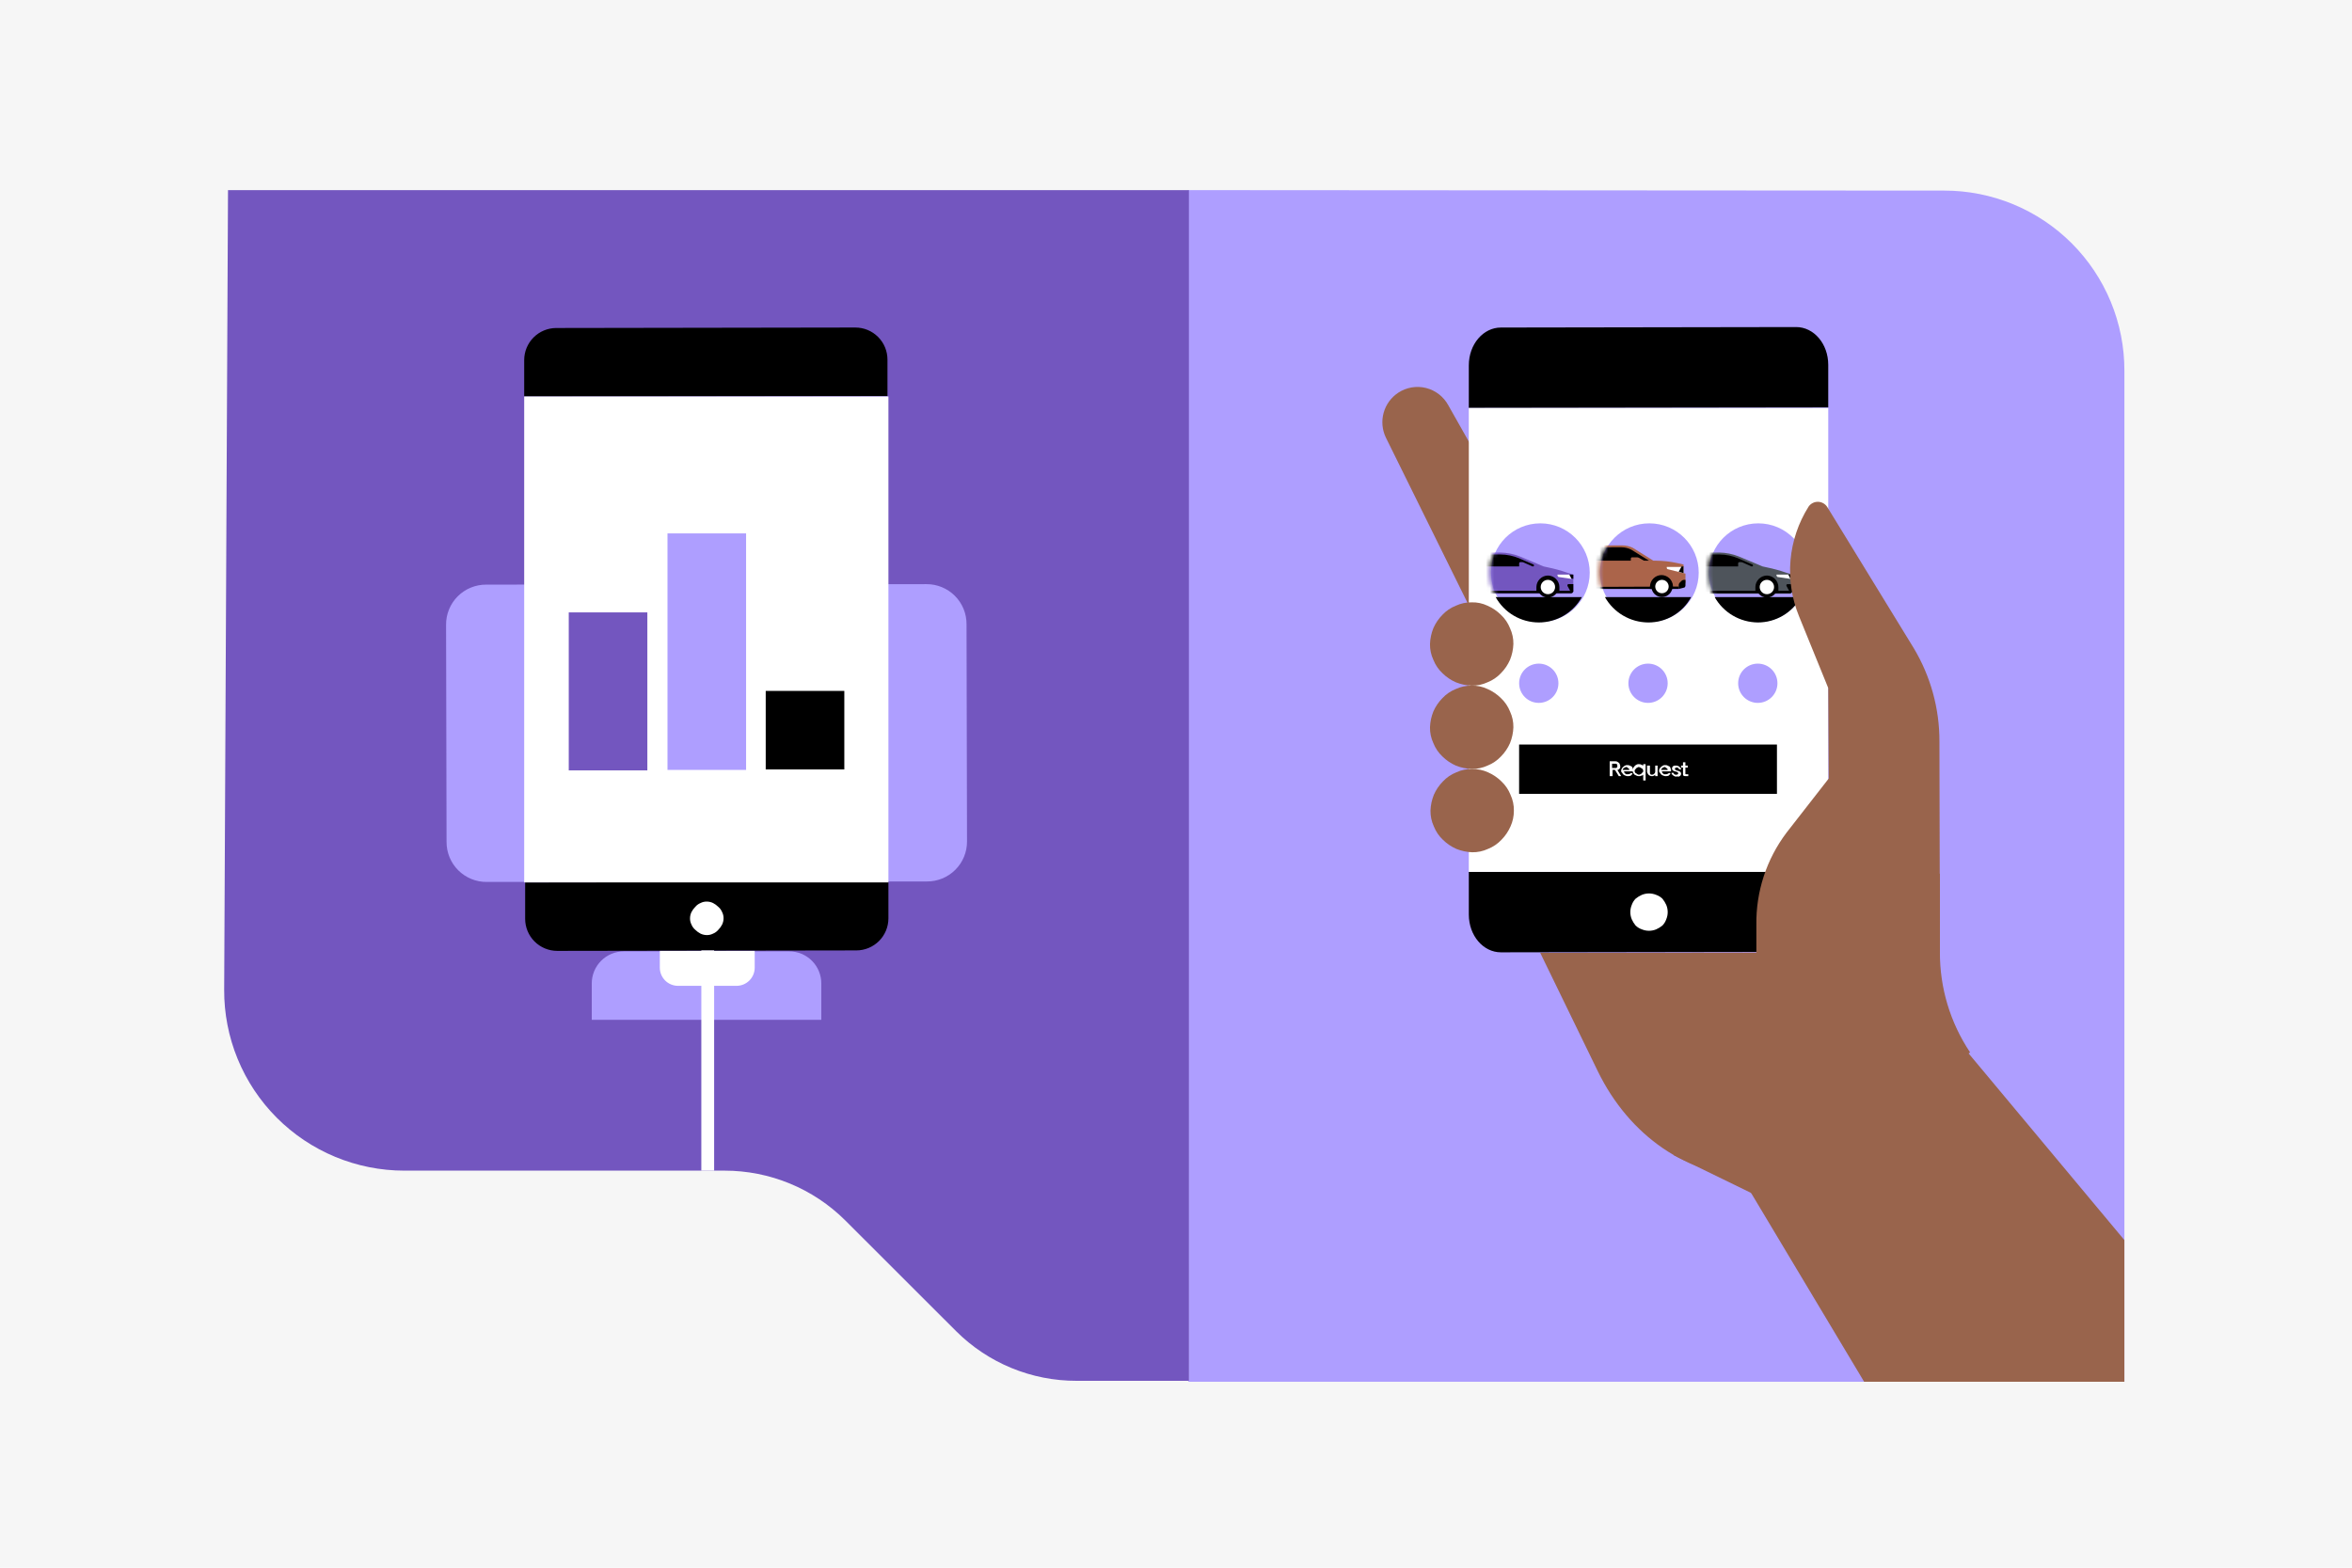 <svg width="558" height="372" viewBox="0 0 558 372" fill="none" xmlns="http://www.w3.org/2000/svg">
<rect width="558" height="372" fill="#F6F6F6"/>
<g clip-path="url(#clip0)">
<path d="M281.95 327.885H504.004V87.945C504.011 82.333 502.909 76.775 500.763 71.59C498.617 66.404 495.468 61.693 491.497 57.725C487.526 53.757 482.811 50.611 477.621 48.466C472.431 46.322 466.869 45.221 461.253 45.228L281.836 45.114L281.95 327.885Z" fill="#AE9EFF"/>
<path d="M281.833 45.115H54.094L53.184 234.84C53.154 240.469 54.238 246.048 56.373 251.257C58.508 256.466 61.652 261.202 65.625 265.193C69.598 269.183 74.321 272.35 79.522 274.511C84.724 276.672 90.302 277.784 95.935 277.784H171.886C182.626 277.774 192.931 282.024 200.538 289.599L226.803 315.843C230.563 319.603 235.03 322.582 239.948 324.61C244.865 326.638 250.135 327.674 255.455 327.658H282.061V45.115H281.833Z" fill="#7356BF"/>
<path d="M331.754 93.171C332.712 92.545 333.789 92.123 334.917 91.933C336.046 91.742 337.202 91.787 338.313 92.064C339.423 92.342 340.464 92.846 341.371 93.545C342.277 94.243 343.029 95.122 343.579 96.125L366.432 136.57C368.934 141.909 367.455 148.612 363.021 151.566C358.587 154.633 352.902 152.816 350.401 147.59L328.798 103.85C327.908 102.015 327.717 99.919 328.261 97.954C328.805 95.989 330.047 94.288 331.754 93.171Z" fill="#99644C"/>
<path d="M391.219 257.335L397.131 274.149L416.005 283.351L467.397 249.723C462.674 242.666 460.179 234.355 460.234 225.866V207.234L391.219 257.335Z" fill="#99644C"/>
<path d="M415.548 279.148C440.22 279.148 460.231 255.29 460.231 225.979L365.406 226.093L379.05 254.154C386.554 269.605 400.539 279.148 415.548 279.148Z" fill="#99644C"/>
<path d="M433.743 206.779V216.89C433.743 221.889 430.332 225.865 426.125 225.865L356.087 225.979C351.88 225.979 348.469 222.003 348.469 217.004V206.893L433.743 206.779Z" fill="black"/>
<path d="M348.469 96.807V86.696C348.469 81.697 351.88 77.721 356.087 77.721L426.125 77.607C430.332 77.607 433.743 81.583 433.743 86.582V96.693L348.469 96.807Z" fill="black"/>
<path d="M348.469 96.807H433.743V206.893H348.469V96.807Z" fill="white"/>
<path d="M365.068 166.789C367.642 166.789 369.73 164.703 369.73 162.131C369.73 159.558 367.642 157.473 365.068 157.473C362.493 157.473 360.406 159.558 360.406 162.131C360.406 164.703 362.493 166.789 365.068 166.789Z" fill="#AE9EFF"/>
<path d="M390.99 166.789C393.564 166.789 395.651 164.703 395.651 162.131C395.651 159.558 393.564 157.473 390.99 157.473C388.415 157.473 386.328 159.558 386.328 162.131C386.328 164.703 388.415 166.789 390.99 166.789Z" fill="#AE9EFF"/>
<path d="M417.029 166.789C419.603 166.789 421.691 164.703 421.691 162.131C421.691 159.558 419.603 157.473 417.029 157.473C414.454 157.473 412.367 159.558 412.367 162.131C412.367 164.703 414.454 166.789 417.029 166.789Z" fill="#AE9EFF"/>
<path d="M417.141 147.589C423.608 147.589 428.852 142.35 428.852 135.887C428.852 129.425 423.608 124.186 417.141 124.186C410.673 124.186 405.43 129.425 405.43 135.887C405.43 142.35 410.673 147.589 417.141 147.589Z" fill="#AE9EFF"/>
<path d="M365.445 147.589C371.913 147.589 377.156 142.35 377.156 135.887C377.156 129.425 371.913 124.186 365.445 124.186C358.978 124.186 353.734 129.425 353.734 135.887C353.734 142.35 358.978 147.589 365.445 147.589Z" fill="#AE9EFF"/>
<path d="M391.301 147.589C397.769 147.589 403.012 142.35 403.012 135.887C403.012 129.425 397.769 124.186 391.301 124.186C384.833 124.186 379.59 129.425 379.59 135.887C379.59 142.35 384.833 147.589 391.301 147.589Z" fill="#AE9EFF"/>
<path d="M401.224 141.682H380.758C381.783 143.496 383.269 145.007 385.066 146.064C386.862 147.122 388.906 147.687 390.991 147.703C393.083 147.725 395.142 147.176 396.946 146.115C398.749 145.054 400.228 143.521 401.224 141.682Z" fill="black"/>
<path d="M427.259 141.681H406.793C407.818 143.495 409.304 145.007 411.101 146.064C412.897 147.121 414.941 147.686 417.026 147.702C419.116 147.71 421.169 147.155 422.97 146.095C424.77 145.036 426.252 143.511 427.259 141.681Z" fill="black"/>
<path d="M375.298 141.681H354.832C355.845 143.506 357.328 145.026 359.127 146.085C360.927 147.144 362.977 147.702 365.065 147.702C367.153 147.702 369.203 147.144 371.003 146.085C372.802 145.026 374.285 143.506 375.298 141.681Z" fill="black"/>
<mask id="mask0" mask-type="alpha" maskUnits="userSpaceOnUse" x="353" y="124" width="24" height="24">
<path d="M365.066 147.589C371.534 147.589 376.778 142.35 376.778 135.887C376.778 129.425 371.534 124.186 365.066 124.186C358.599 124.186 353.355 129.425 353.355 135.887C353.355 142.35 358.599 147.589 365.066 147.589Z" fill="#AE9EFF"/>
</mask>
<g mask="url(#mask0)">
<path d="M373.26 140.204V136.341L371.782 135.887C370.297 135.365 368.777 134.948 367.234 134.637L366.21 134.41L360.525 132.024C359.076 131.451 357.536 131.143 355.977 131.115H351.998C350.776 131.094 349.567 131.367 348.473 131.911L344.266 133.728H342.788C342.497 133.738 342.216 133.844 341.99 134.029C341.764 134.213 341.605 134.467 341.538 134.751L340.855 137.364L341.083 138.273C341.201 138.734 341.427 139.16 341.744 139.516C342.06 139.872 342.457 140.147 342.902 140.318L344.153 140.772C344.368 140.865 344.602 140.904 344.835 140.886H372.691C372.849 140.852 372.99 140.766 373.093 140.643C373.196 140.519 373.255 140.365 373.26 140.204Z" fill="#7356BF"/>
<path d="M347.564 133.502L348.473 134.411H360.412V133.729C360.405 133.683 360.409 133.635 360.424 133.591C360.439 133.547 360.464 133.506 360.497 133.473C360.53 133.44 360.57 133.415 360.615 133.4C360.659 133.386 360.707 133.381 360.753 133.388H360.98C361.177 133.37 361.374 133.41 361.549 133.502L363.595 134.411H363.709C363.762 134.408 363.812 134.389 363.853 134.356C363.894 134.322 363.923 134.277 363.936 134.226C363.949 134.175 363.944 134.121 363.924 134.072C363.904 134.024 363.868 133.983 363.823 133.956L360.412 132.479C359.006 131.895 357.5 131.587 355.978 131.57H351.998C350.828 131.577 349.67 131.808 348.587 132.252L347.677 132.706C347.596 132.73 347.523 132.777 347.467 132.841C347.412 132.905 347.376 132.983 347.364 133.067C347.352 133.151 347.364 133.237 347.4 133.314C347.435 133.391 347.492 133.456 347.564 133.502Z" fill="black"/>
<path d="M342.906 140.204H373.264C373.269 140.28 373.257 140.356 373.23 140.427C373.203 140.498 373.161 140.562 373.108 140.616C373.054 140.67 372.989 140.711 372.918 140.738C372.847 140.765 372.771 140.777 372.695 140.772H344.839C344.606 140.79 344.372 140.751 344.157 140.659L342.906 140.204Z" fill="black"/>
<path d="M364.391 140.545H369.962V139.295C369.952 138.575 369.662 137.887 369.152 137.378C368.642 136.868 367.954 136.578 367.233 136.568C366.512 136.578 365.824 136.868 365.314 137.378C364.805 137.887 364.514 138.575 364.504 139.295V140.545H364.391Z" fill="black"/>
<path d="M367.236 141.795C368.617 141.795 369.737 140.676 369.737 139.295C369.737 137.915 368.617 136.796 367.236 136.796C365.854 136.796 364.734 137.915 364.734 139.295C364.734 140.676 365.854 141.795 367.236 141.795Z" fill="black"/>
<path d="M367.233 140.999C368.175 140.999 368.938 140.236 368.938 139.295C368.938 138.354 368.175 137.591 367.233 137.591C366.291 137.591 365.527 138.354 365.527 139.295C365.527 140.236 366.291 140.999 367.233 140.999Z" fill="white"/>
<path d="M373.261 138.613H372.124C371.896 138.613 371.782 138.84 371.896 139.068L372.578 140.317H373.261V138.613Z" fill="black"/>
<path d="M369.508 136.341V136.568C369.508 136.682 369.621 136.795 369.735 136.909L372.805 137.363L372.35 136.341H369.508Z" fill="white"/>
<path d="M373.265 137.363V136.341H372.355L372.81 137.25L373.265 137.363Z" fill="black"/>
</g>
<mask id="mask1" mask-type="alpha" maskUnits="userSpaceOnUse" x="405" y="124" width="24" height="24">
<path d="M416.84 147.589C423.308 147.589 428.551 142.35 428.551 135.888C428.551 129.425 423.308 124.186 416.84 124.186C410.372 124.186 405.129 129.425 405.129 135.888C405.129 142.35 410.372 147.589 416.84 147.589Z" fill="#AE9EFF"/>
</mask>
<g mask="url(#mask1)">
<path d="M425.212 140.205V136.342L423.734 135.888C422.249 135.366 420.73 134.949 419.186 134.638L418.163 134.411L412.478 132.025C411.029 131.452 409.489 131.144 407.93 131.116H403.951C402.729 131.095 401.52 131.368 400.426 131.912L396.333 133.729H394.855C394.563 133.739 394.283 133.845 394.057 134.03C393.831 134.214 393.672 134.468 393.604 134.752L392.922 137.365L393.149 138.274C393.267 138.735 393.494 139.161 393.81 139.517C394.127 139.873 394.524 140.148 394.968 140.319L396.219 140.773C396.434 140.866 396.668 140.905 396.901 140.887H424.758C424.89 140.828 425.003 140.732 425.084 140.612C425.164 140.491 425.209 140.35 425.212 140.205Z" fill="#4E545B"/>
<path d="M399.517 133.502L400.426 134.411H412.365V133.729C412.358 133.683 412.362 133.636 412.377 133.591C412.392 133.547 412.417 133.507 412.45 133.474C412.483 133.441 412.524 133.416 412.568 133.401C412.612 133.386 412.66 133.382 412.706 133.389H412.933C413.13 133.371 413.327 133.41 413.502 133.502L415.549 134.411H415.662C415.715 134.409 415.765 134.39 415.806 134.356C415.847 134.323 415.876 134.277 415.889 134.226C415.902 134.175 415.898 134.121 415.877 134.073C415.857 134.024 415.821 133.983 415.776 133.957L412.365 132.48C410.959 131.896 409.453 131.587 407.931 131.571H403.951C402.781 131.577 401.623 131.809 400.54 132.252L399.631 132.707C399.549 132.731 399.476 132.777 399.421 132.841C399.365 132.905 399.329 132.984 399.317 133.068C399.305 133.152 399.317 133.237 399.353 133.314C399.388 133.391 399.445 133.457 399.517 133.502Z" fill="black"/>
<path d="M394.855 140.205H425.213C425.218 140.281 425.206 140.357 425.179 140.428C425.152 140.499 425.111 140.563 425.057 140.617C425.003 140.671 424.939 140.712 424.868 140.739C424.797 140.766 424.721 140.778 424.645 140.773H396.788C396.555 140.791 396.321 140.752 396.106 140.66L394.855 140.205Z" fill="black"/>
<path d="M416.344 140.546H421.915V139.296C421.905 138.576 421.615 137.888 421.105 137.379C420.595 136.869 419.907 136.579 419.186 136.569C418.466 136.579 417.777 136.869 417.267 137.379C416.758 137.888 416.467 138.576 416.457 139.296V140.546H416.344Z" fill="black"/>
<path d="M419.189 141.796C420.57 141.796 421.69 140.677 421.69 139.296C421.69 137.916 420.57 136.797 419.189 136.797C417.807 136.797 416.688 137.916 416.688 139.296C416.688 140.677 417.807 141.796 419.189 141.796Z" fill="black"/>
<path d="M419.186 141C420.128 141 420.891 140.237 420.891 139.296C420.891 138.355 420.128 137.592 419.186 137.592C418.244 137.592 417.48 138.355 417.48 139.296C417.48 140.237 418.244 141 419.186 141Z" fill="white"/>
<path d="M425.214 138.615H424.077C423.849 138.615 423.736 138.842 423.849 139.069L424.531 140.319H425.214V138.615Z" fill="black"/>
<path d="M421.465 136.342V136.569C421.465 136.683 421.579 136.796 421.692 136.91L424.762 137.364L424.307 136.342H421.465Z" fill="white"/>
<path d="M425.218 137.364V136.342H424.309L424.763 137.251L425.218 137.364Z" fill="black"/>
</g>
<mask id="mask2" mask-type="alpha" maskUnits="userSpaceOnUse" x="379" y="124" width="24" height="24">
<path d="M390.988 147.589C397.456 147.589 402.699 142.35 402.699 135.888C402.699 129.425 397.456 124.186 390.988 124.186C384.521 124.186 379.277 129.425 379.277 135.888C379.277 142.35 384.521 147.589 390.988 147.589Z" fill="#AE9EFF"/>
</mask>
<g mask="url(#mask2)">
<path d="M399.412 136L399.867 136.114V138.159C399.865 138.247 399.844 138.333 399.805 138.412C399.765 138.49 399.709 138.559 399.64 138.613L398.275 139.636H369.964L368.486 139.068L368.031 138.159V133.16L370.987 129.979C371.095 129.805 371.245 129.661 371.425 129.561C371.604 129.462 371.806 129.41 372.011 129.411H384.859C385.725 129.411 386.579 129.605 387.36 129.979L392.249 133.047H392.931C394.614 133.061 396.291 133.251 397.934 133.615L399.412 133.955V136Z" fill="#AB644A"/>
<path d="M398.276 139.182V139.75H370.533L367.918 139.295H370.306L398.276 139.182Z" fill="black"/>
<path d="M395.43 134.751V134.523H399.409V136L395.771 135.091C395.682 135.086 395.598 135.049 395.535 134.986C395.472 134.923 395.435 134.839 395.43 134.751Z" fill="white"/>
<path d="M399.865 137.591V138.955C399.864 139.042 399.842 139.129 399.803 139.207C399.764 139.286 399.707 139.355 399.638 139.409L398.273 139.75V138.727C398.302 138.557 398.381 138.398 398.501 138.273L398.956 137.819C399.111 137.676 399.313 137.596 399.524 137.591H399.865Z" fill="black"/>
<path d="M391.226 133.046H375.649L374.854 132.137C374.755 132.033 374.691 131.9 374.671 131.758C374.651 131.615 374.675 131.47 374.74 131.342L375.422 130.32C375.499 130.202 375.599 130.101 375.717 130.023C375.834 129.945 375.966 129.891 376.104 129.865H384.745C385.537 129.878 386.315 130.073 387.019 130.433L391.226 133.046Z" fill="black"/>
<path d="M390.43 133.274L388.838 132.365C388.664 132.273 388.466 132.234 388.27 132.251H387.246C387.2 132.245 387.153 132.249 387.108 132.264C387.064 132.278 387.024 132.303 386.991 132.336C386.957 132.369 386.933 132.41 386.918 132.454C386.903 132.498 386.899 132.546 386.905 132.592V133.274H390.43Z" fill="#AB644A"/>
<path d="M391.449 139.75H396.907V139.182C396.897 138.462 396.606 137.774 396.097 137.265C395.587 136.756 394.899 136.465 394.178 136.456C393.457 136.465 392.769 136.756 392.259 137.265C391.75 137.774 391.459 138.462 391.449 139.182V139.75Z" fill="black"/>
<path d="M394.29 141.682C395.672 141.682 396.792 140.563 396.792 139.182C396.792 137.802 395.672 136.683 394.29 136.683C392.909 136.683 391.789 137.802 391.789 139.182C391.789 140.563 392.909 141.682 394.29 141.682Z" fill="black"/>
<path d="M394.291 140.773C395.17 140.773 395.883 140.061 395.883 139.182C395.883 138.304 395.17 137.592 394.291 137.592C393.412 137.592 392.699 138.304 392.699 139.182C392.699 140.061 393.412 140.773 394.291 140.773Z" fill="white"/>
<path d="M399.407 136V134.41H398.952L398.27 135.659L399.407 136Z" fill="black"/>
</g>
<path d="M360.402 176.673H421.572V188.374H360.402V176.673Z" fill="black"/>
<path d="M381.891 184.171V180.649H383.255C383.415 180.632 383.576 180.672 383.71 180.762C383.824 180.876 383.937 180.876 384.051 180.99C384.165 181.103 384.278 181.217 384.278 181.33C384.278 181.444 384.392 181.558 384.392 181.785V182.126C384.38 182.212 384.34 182.292 384.278 182.353L384.051 182.58C384.006 182.623 383.952 182.656 383.893 182.676C383.834 182.695 383.772 182.701 383.71 182.694L384.619 184.171H384.051L383.141 182.694H382.573V184.171H381.891ZM382.459 181.103V182.239H383.141C383.369 182.239 383.482 182.239 383.596 182.126C383.639 182.081 383.672 182.027 383.692 181.968C383.711 181.909 383.718 181.847 383.71 181.785C383.727 181.625 383.687 181.464 383.596 181.33C383.482 181.217 383.369 181.217 383.141 181.217H382.459V181.103Z" fill="#FEFEFE"/>
<path d="M384.617 182.921C384.617 182.693 384.617 182.58 384.731 182.466C384.844 182.353 384.844 182.125 385.072 182.012C385.201 181.872 385.356 181.756 385.527 181.671C385.697 181.568 385.898 181.528 386.095 181.557C386.292 181.54 386.489 181.579 386.664 181.671C386.777 181.785 387.005 181.785 387.119 181.898C387.188 181.952 387.244 182.021 387.284 182.1C387.323 182.178 387.344 182.265 387.346 182.353C387.449 182.523 387.489 182.724 387.46 182.921V183.034H385.299C385.292 183.096 385.298 183.159 385.318 183.218C385.337 183.277 385.37 183.33 385.413 183.375C385.413 183.489 385.527 183.489 385.64 183.602C385.754 183.716 385.754 183.716 385.868 183.716H386.209C386.358 183.72 386.507 183.692 386.644 183.633C386.782 183.574 386.905 183.486 387.005 183.375L387.346 183.602L386.891 184.057C386.676 184.149 386.442 184.188 386.209 184.17C386.012 184.188 385.815 184.149 385.64 184.057C385.413 183.943 385.299 183.943 385.186 183.83C385.045 183.7 384.93 183.546 384.845 183.375C384.766 183.331 384.702 183.264 384.661 183.183C384.621 183.102 384.605 183.01 384.617 182.921ZM385.868 182.012C385.64 182.012 385.527 182.125 385.299 182.239C385.072 182.353 385.072 182.466 384.958 182.693H386.55C386.55 182.466 386.436 182.353 386.209 182.239C385.981 182.125 386.095 182.012 385.868 182.012Z" fill="#FEFEFE"/>
<path d="M390.415 185.193H389.847V183.83C389.793 183.899 389.724 183.955 389.645 183.995C389.566 184.034 389.48 184.055 389.392 184.057C389.222 184.16 389.021 184.2 388.824 184.171C388.627 184.188 388.43 184.149 388.255 184.057C388.141 183.943 387.914 183.943 387.8 183.83C387.66 183.7 387.544 183.546 387.459 183.375C387.356 183.205 387.316 183.004 387.345 182.807C387.328 182.611 387.367 182.414 387.459 182.239C387.573 182.126 387.687 181.898 387.8 181.785C387.93 181.644 388.084 181.529 388.255 181.444C388.425 181.341 388.627 181.301 388.824 181.33C389.02 181.313 389.218 181.352 389.392 181.444C389.506 181.558 389.733 181.558 389.847 181.671V181.33H390.415V185.193ZM389.847 182.921C389.855 182.859 389.848 182.797 389.829 182.738C389.809 182.679 389.776 182.625 389.733 182.58C389.729 182.521 389.704 182.466 389.662 182.424C389.62 182.382 389.565 182.357 389.506 182.353C389.392 182.239 389.278 182.239 389.165 182.126C389.051 182.126 388.937 182.012 388.824 182.012C388.762 182.004 388.699 182.011 388.64 182.03C388.581 182.05 388.527 182.082 388.482 182.126C388.369 182.126 388.255 182.239 388.141 182.353C388.028 182.466 388.028 182.58 387.914 182.58C387.914 182.694 387.8 182.807 387.8 182.921C387.793 182.983 387.799 183.045 387.819 183.104C387.838 183.163 387.871 183.217 387.914 183.262C387.918 183.321 387.943 183.376 387.985 183.418C388.027 183.46 388.082 183.485 388.141 183.489C388.255 183.603 388.369 183.603 388.482 183.716C388.581 183.79 388.701 183.83 388.824 183.83C388.947 183.83 389.066 183.79 389.165 183.716C389.278 183.716 389.392 183.603 389.506 183.489C389.619 183.375 389.619 183.262 389.733 183.262C389.776 183.217 389.809 183.163 389.829 183.104C389.848 183.045 389.855 182.983 389.847 182.921Z" fill="#FEFEFE"/>
<path d="M390.872 181.671H391.44V183.489C391.44 183.602 391.554 183.602 391.554 183.716C391.615 183.778 391.695 183.818 391.781 183.829H392.009C392.181 183.805 392.34 183.725 392.463 183.602C392.586 183.479 392.666 183.32 392.691 183.148V181.671H393.259V184.17H392.691V183.829C392.577 183.943 392.463 184.057 392.35 184.057C392.236 184.17 392.122 184.17 391.895 184.17C391.735 184.187 391.573 184.147 391.44 184.057C391.326 184.057 391.213 183.943 391.099 183.829C390.985 183.716 390.985 183.602 390.872 183.489C390.872 183.375 390.758 183.261 390.758 183.148V181.671H390.872Z" fill="#FEFEFE"/>
<path d="M393.605 182.921C393.605 182.693 393.605 182.58 393.719 182.466C393.833 182.353 393.833 182.125 394.06 182.012C394.19 181.872 394.344 181.756 394.515 181.671C394.685 181.568 394.887 181.528 395.083 181.557C395.28 181.54 395.477 181.579 395.652 181.671C395.766 181.785 395.993 181.785 396.107 181.898C396.176 181.952 396.233 182.021 396.272 182.1C396.311 182.178 396.332 182.265 396.334 182.353C396.437 182.523 396.478 182.724 396.448 182.921V183.034H394.288C394.28 183.096 394.286 183.159 394.306 183.218C394.325 183.277 394.358 183.33 394.401 183.375C394.401 183.489 394.515 183.489 394.629 183.602C394.742 183.716 394.742 183.716 394.856 183.716H395.197C395.347 183.72 395.495 183.692 395.633 183.633C395.77 183.574 395.893 183.486 395.993 183.375L396.334 183.602L395.879 184.057C395.665 184.149 395.43 184.188 395.197 184.17C395.001 184.188 394.803 184.149 394.629 184.057C394.401 183.943 394.288 183.943 394.174 183.83C394.033 183.7 393.918 183.546 393.833 183.375C393.754 183.331 393.69 183.264 393.65 183.183C393.609 183.102 393.594 183.01 393.605 182.921ZM394.97 182.012C394.742 182.012 394.629 182.125 394.401 182.239C394.261 182.369 394.145 182.523 394.06 182.693H395.652C395.652 182.466 395.538 182.353 395.311 182.239C395.083 182.125 395.197 182.012 394.97 182.012Z" fill="#FEFEFE"/>
<path d="M397.695 184.284C397.535 184.301 397.373 184.261 397.24 184.171C397.126 184.171 397.013 184.057 396.899 183.943C396.785 183.83 396.672 183.83 396.672 183.716C396.628 183.671 396.596 183.618 396.576 183.559C396.556 183.5 396.55 183.437 396.558 183.375H397.013C397.013 183.489 397.126 183.603 397.24 183.716C397.354 183.83 397.467 183.83 397.695 183.83C397.757 183.838 397.819 183.831 397.878 183.812C397.937 183.792 397.991 183.759 398.036 183.716C398.15 183.603 398.15 183.603 398.15 183.489C398.15 183.375 398.036 183.262 397.809 183.148L397.354 183.035C396.899 182.921 396.672 182.694 396.672 182.353C396.664 182.291 396.67 182.229 396.69 182.17C396.709 182.111 396.742 182.057 396.785 182.012C396.789 181.953 396.815 181.898 396.856 181.856C396.898 181.814 396.954 181.789 397.013 181.785C397.057 181.742 397.111 181.709 397.17 181.69C397.229 181.67 397.292 181.664 397.354 181.671H397.695C397.855 181.654 398.016 181.695 398.15 181.785C398.263 181.785 398.377 181.899 398.491 182.012L398.718 182.239C398.761 182.284 398.794 182.338 398.814 182.397C398.833 182.456 398.84 182.518 398.832 182.58H398.377C398.377 182.467 398.263 182.353 398.15 182.239C398.051 182.166 397.932 182.126 397.809 182.126C397.686 182.126 397.566 182.166 397.467 182.239C397.354 182.353 397.354 182.353 397.354 182.467C397.354 182.58 397.467 182.694 397.695 182.807L398.15 182.921C398.604 183.035 398.832 183.262 398.832 183.603C398.84 183.664 398.833 183.727 398.814 183.786C398.794 183.845 398.761 183.899 398.718 183.943C398.714 184.002 398.689 184.058 398.647 184.1C398.605 184.141 398.55 184.167 398.491 184.171C398.446 184.214 398.392 184.246 398.333 184.266C398.274 184.286 398.211 184.292 398.15 184.284C397.922 184.171 397.809 184.284 397.695 184.284Z" fill="#FEFEFE"/>
<path d="M399.397 184.057C399.353 184.012 399.321 183.958 399.301 183.899C399.281 183.84 399.275 183.778 399.283 183.716V182.126H398.828V181.671H399.283V180.876H399.851V181.671H400.42V182.126H399.851V183.603C399.851 183.716 399.851 183.716 399.965 183.716H400.534V184.171H400.079C399.624 184.171 399.51 184.171 399.397 184.057Z" fill="#FEFEFE"/>
<path d="M433.743 163.267L433.856 184.739L423.851 197.577C419.087 203.885 416.566 211.601 416.688 219.503V247.905L460.235 225.979L460.121 175.991C460.152 168.147 458.028 160.445 453.981 153.724L433.515 120.323C433.283 119.951 432.961 119.641 432.58 119.423C432.198 119.205 431.768 119.085 431.329 119.074C430.889 119.063 430.454 119.161 430.062 119.359C429.669 119.557 429.332 119.849 429.081 120.21C426.657 124.052 425.186 128.418 424.791 132.943C424.395 137.468 425.086 142.022 426.807 146.226L433.743 163.267Z" fill="#99644C"/>
<path d="M391.219 212.005C390.634 212.009 390.055 212.124 389.514 212.346C388.982 212.581 388.485 212.887 388.036 213.255C387.628 213.675 387.318 214.179 387.126 214.732C386.901 215.272 386.785 215.851 386.785 216.436C386.785 217.021 386.901 217.6 387.126 218.14C387.361 218.671 387.667 219.168 388.036 219.617C388.456 220.024 388.961 220.334 389.514 220.526C390.054 220.751 390.634 220.867 391.219 220.867C391.805 220.867 392.384 220.751 392.925 220.526C393.456 220.291 393.954 219.985 394.403 219.617C394.81 219.197 395.121 218.693 395.313 218.14C395.538 217.6 395.654 217.021 395.654 216.436C395.654 215.851 395.538 215.272 395.313 214.732C395.077 214.201 394.771 213.704 394.403 213.255C393.983 212.848 393.478 212.538 392.925 212.346C392.384 212.124 391.805 212.009 391.219 212.005Z" fill="white"/>
<path d="M349.151 142.931C347.856 142.91 346.573 143.182 345.399 143.727C344.191 144.203 343.104 144.94 342.215 145.885C341.305 146.804 340.573 147.882 340.055 149.066C339.574 150.26 339.305 151.529 339.259 152.815C339.237 154.109 339.509 155.391 340.055 156.564C340.531 157.771 341.269 158.857 342.215 159.745C343.134 160.655 344.214 161.387 345.399 161.904C346.594 162.385 347.863 162.654 349.151 162.699C350.446 162.721 351.728 162.449 352.903 161.904C354.111 161.428 355.198 160.691 356.086 159.745C356.996 158.827 357.729 157.749 358.247 156.564C358.728 155.37 358.997 154.102 359.043 152.815C359.064 151.522 358.792 150.24 358.247 149.066C357.77 147.86 357.033 146.773 356.086 145.885C355.167 144.976 354.088 144.244 352.903 143.727C351.732 143.17 350.447 142.898 349.151 142.931Z" fill="#99644C"/>
<path d="M349.151 162.699C347.856 162.677 346.573 162.949 345.399 163.494C344.191 163.97 343.104 164.707 342.215 165.653C341.305 166.571 340.573 167.65 340.055 168.834C339.574 170.028 339.305 171.297 339.259 172.583C339.237 173.877 339.509 175.159 340.055 176.332C340.531 177.539 341.269 178.625 342.215 179.513C343.134 180.422 344.214 181.154 345.399 181.672C346.594 182.152 347.863 182.421 349.151 182.467C350.446 182.489 351.728 182.217 352.903 181.672C354.111 181.196 355.198 180.459 356.086 179.513C356.996 178.595 357.729 177.516 358.247 176.332C358.728 175.138 358.997 173.869 359.043 172.583C359.064 171.289 358.792 170.007 358.247 168.834C357.77 167.627 357.033 166.541 356.086 165.653C355.167 164.744 354.088 164.012 352.903 163.494C351.732 162.938 350.447 162.665 349.151 162.699Z" fill="#99644C"/>
<path d="M349.268 182.468C347.973 182.446 346.69 182.718 345.516 183.263C344.308 183.739 343.221 184.476 342.332 185.421C341.422 186.34 340.69 187.418 340.172 188.602C339.691 189.796 339.422 191.065 339.376 192.351C339.355 193.645 339.627 194.927 340.172 196.1C340.648 197.307 341.386 198.393 342.332 199.281C343.251 200.191 344.331 200.923 345.516 201.44C346.711 201.921 347.981 202.19 349.268 202.235C350.563 202.257 351.846 201.985 353.02 201.44C354.228 200.964 355.315 200.227 356.204 199.281C357.114 198.363 357.846 197.285 358.364 196.1C358.898 194.923 359.17 193.644 359.16 192.351C359.182 191.058 358.909 189.776 358.364 188.602C357.888 187.396 357.15 186.309 356.204 185.421C355.285 184.512 354.205 183.78 353.02 183.263C351.842 182.729 350.562 182.458 349.268 182.468Z" fill="#99644C"/>
<path d="M413.492 279.829L466.931 249.836L503.997 294.257V327.885H442.258L413.492 279.829Z" fill="#99644C"/>
<path d="M115.493 209.278L219.869 209.164C221.126 209.176 222.373 208.937 223.537 208.462C224.701 207.986 225.759 207.284 226.648 206.395C227.537 205.507 228.24 204.45 228.716 203.287C229.192 202.124 229.431 200.878 229.42 199.621L229.306 148.157C229.317 146.9 229.078 145.654 228.603 144.491C228.127 143.328 227.424 142.271 226.535 141.383C225.645 140.494 224.588 139.792 223.424 139.316C222.26 138.841 221.013 138.602 219.755 138.614L115.379 138.727C114.122 138.716 112.875 138.954 111.711 139.43C110.547 139.905 109.489 140.608 108.6 141.496C107.711 142.385 107.008 143.442 106.532 144.605C106.056 145.768 105.817 147.014 105.829 148.27L105.942 199.735C105.931 200.991 106.17 202.237 106.645 203.401C107.121 204.564 107.824 205.62 108.714 206.509C109.603 207.397 110.66 208.1 111.824 208.575C112.988 209.051 114.235 209.29 115.493 209.278Z" fill="#AE9EFF"/>
<path d="M210.774 209.278V217.912C210.774 219.931 209.971 221.867 208.543 223.294C207.114 224.722 205.176 225.524 203.156 225.524L132.208 225.637C130.187 225.637 128.25 224.835 126.821 223.408C125.392 221.981 124.59 220.044 124.59 218.026V209.391L210.774 209.278Z" fill="black"/>
<path d="M124.363 94.079V85.445C124.363 83.426 125.166 81.49 126.594 80.063C128.023 78.635 129.961 77.833 131.981 77.833L202.929 77.72C204.95 77.72 206.887 78.522 208.316 79.949C209.745 81.377 210.547 83.313 210.547 85.332V93.966L124.363 94.079Z" fill="black"/>
<path d="M140.391 241.997V233.363C140.391 231.344 141.193 229.408 142.622 227.98C144.05 226.553 145.988 225.751 148.008 225.751H187.235C189.255 225.751 191.193 226.553 192.621 227.98C194.05 229.408 194.853 231.344 194.853 233.363V241.997H140.391Z" fill="#AE9EFF"/>
<path d="M124.363 94.079H210.775V209.391H124.363V94.079Z" fill="white"/>
<path d="M167.683 213.936C167.17 213.927 166.662 214.044 166.205 214.277C165.72 214.474 165.291 214.786 164.954 215.186C164.589 215.553 164.282 215.975 164.045 216.435C163.824 216.897 163.708 217.401 163.704 217.912C163.695 218.425 163.812 218.932 164.045 219.389C164.242 219.873 164.554 220.302 164.954 220.639C165.322 221.004 165.744 221.311 166.205 221.548C166.667 221.768 167.171 221.884 167.683 221.889C168.196 221.897 168.704 221.78 169.161 221.548C169.646 221.351 170.075 221.039 170.412 220.639C170.777 220.271 171.084 219.85 171.321 219.389C171.542 218.928 171.658 218.424 171.662 217.912C171.671 217.4 171.554 216.893 171.321 216.435C171.124 215.951 170.812 215.522 170.412 215.186C170.044 214.82 169.622 214.514 169.161 214.277C168.699 214.057 168.195 213.94 167.683 213.936Z" fill="white"/>
<path d="M181.664 163.948H200.311V182.58H181.664V163.948Z" fill="black"/>
<path d="M158.359 126.571H177.006V182.694H158.359V126.571Z" fill="#AE9EFF"/>
<path d="M134.934 145.316H153.58V182.807H134.934V145.316Z" fill="#7356BF"/>
<path d="M167.906 225.523V277.783" stroke="white" stroke-width="3.04" stroke-miterlimit="10"/>
<path d="M160.86 233.931H174.731C175.877 233.931 176.976 233.476 177.786 232.667C178.596 231.857 179.051 230.759 179.051 229.614V225.638H156.539V229.614C156.539 230.759 156.994 231.857 157.805 232.667C158.615 233.476 159.714 233.931 160.86 233.931Z" fill="white"/>
</g>
<defs>
<clipPath id="clip0">
<rect width="450.817" height="282.771" fill="white" transform="translate(53.184 45.115)"/>
</clipPath>
</defs>
</svg>
